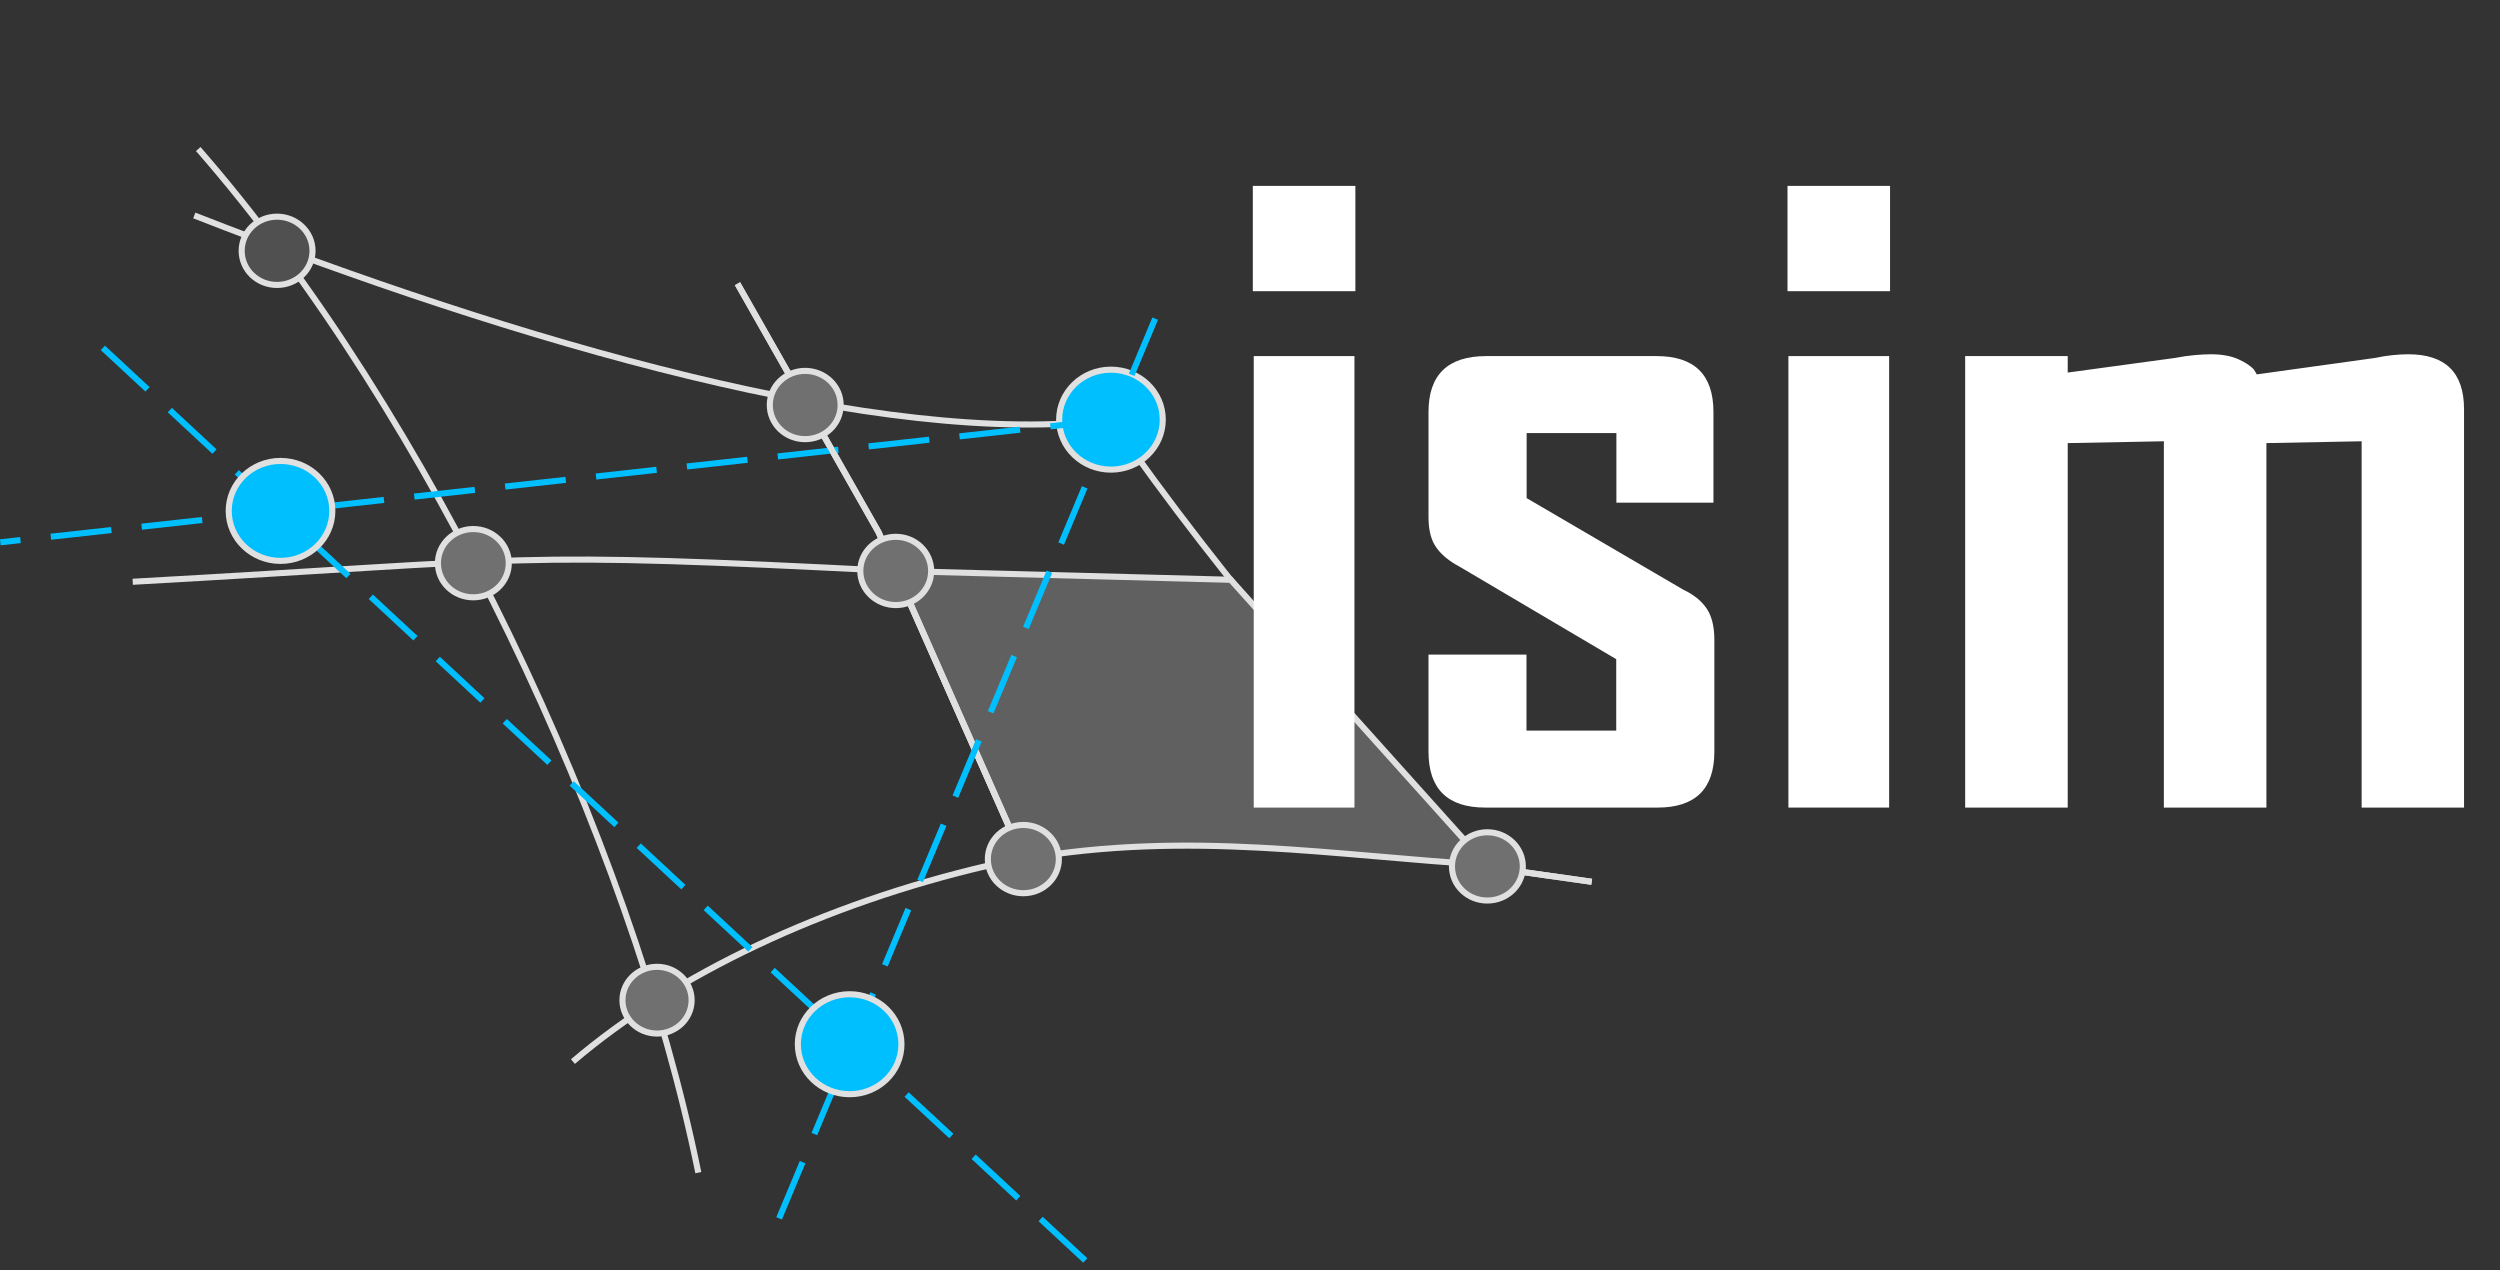 <?xml version="1.0" encoding="UTF-8"?>
<svg id="Layer_1" data-name="Layer 1" xmlns="http://www.w3.org/2000/svg" viewBox="0 0 164.07 83.36">
  <rect x="0" y="0" width="164.07" height="83.36" fill="#333333" stroke="none"/>
  <defs>
    <style>
      .cls-1 {
      fill: #505050;
      }

      .cls-1, .cls-2, .cls-3, .cls-4 {
      fill-rule: evenodd;
      }

      .cls-5 {
      stroke: #e0e0e0;
      }

      .cls-5, .cls-6 {
      fill: none;
      stroke-miterlimit: 22.93;
      stroke-width: .4px;
      }

      .cls-2 {
      fill: #00bfff;
      }

      .cls-7 {
      fill: #ffffff;
      }

      .cls-3 {
      fill: #707070;
      }

      .cls-6 {
      stroke: #00bfff;
      stroke-dasharray: 4 2;
      }

      .cls-4 {
      fill: #606060;
      }
    </style>
  </defs>
  <line class="cls-5" x1="104.46" y1="57.87" x2="95.92" y2="56.66"/>
  <path class="cls-5" d="M12.75,14.14c21.25,8.31,45.21,15.32,60.16,13.4,7.22,10.44,17.51,22.48,24.65,29.22-20.72-5.62-46.57,1.46-59.96,12.91M45.83,76.96C41.37,55.04,28.16,27.13,13.01,9.78"/>
  <path class="cls-5" d="M8.71,38.18c26.95-1.5,24.22-2.02,50.07-.7"/>
  <polyline class="cls-5" points="48.4 18.62 57.66 34.93 67.8 57.82"/>
  <path class="cls-3" d="M43.12,63.45c1.25,0,2.27.98,2.27,2.19s-1.02,2.19-2.27,2.19-2.27-.98-2.27-2.19,1.02-2.19,2.27-2.19Z"/>
  <path class="cls-5" d="M43.12,63.45c1.25,0,2.27.98,2.27,2.19s-1.02,2.19-2.27,2.19-2.27-.98-2.27-2.19,1.02-2.19,2.27-2.19Z"/>
  <path class="cls-4" d="M58.79,37.47l21.98.58,16.8,18.71c-9.97-.59-19.54-2.29-30.4-.38l-8.37-18.91Z"/>
  <path class="cls-5" d="M58.79,37.47l21.98.58,16.8,18.71c-9.97-.59-19.54-2.29-30.4-.38l-8.37-18.91Z"/>
  <path class="cls-2" d="M72.91,24.26c1.88,0,3.4,1.47,3.4,3.28s-1.52,3.28-3.4,3.28-3.4-1.47-3.4-3.28,1.52-3.28,3.4-3.28Z"/>
  <path class="cls-5" d="M72.91,24.26c1.88,0,3.4,1.47,3.4,3.28s-1.52,3.28-3.4,3.28-3.4-1.47-3.4-3.28,1.52-3.28,3.4-3.28Z"/>
  <path class="cls-1" d="M18.18,14.22c1.28,0,2.33,1,2.33,2.24s-1.04,2.24-2.33,2.24-2.32-1-2.32-2.24,1.04-2.24,2.32-2.24Z"/>
  <path class="cls-5" d="M18.18,14.22c1.28,0,2.33,1,2.33,2.24s-1.04,2.24-2.33,2.24-2.32-1-2.32-2.24,1.04-2.24,2.32-2.24Z"/>
  <line class="cls-6" x1="72.91" y1="27.54" x2=".02" y2="35.59"/>
  <path class="cls-3" d="M31.06,34.72c1.28,0,2.33,1,2.33,2.24s-1.04,2.24-2.33,2.24-2.32-1-2.32-2.24,1.04-2.24,2.32-2.24Z"/>
  <path class="cls-5" d="M31.06,34.72c1.28,0,2.33,1,2.33,2.24s-1.04,2.24-2.33,2.24-2.32-1-2.32-2.24,1.04-2.24,2.32-2.24Z"/>
  <g>
    <path class="cls-7" d="M82.22,19.11v-6.91h6.73v6.91h-6.73ZM82.28,53v-29.63h6.61v29.63h-6.61Z"/>
    <path class="cls-7" d="M108.78,53h-11.3c-2.48,0-3.73-1.22-3.73-3.67v-6.37h6.43v4.99h5.89v-4.69l-10.28-6.07c-.68-.36-1.19-.78-1.53-1.26-.34-.48-.51-1.14-.51-1.98v-6.91c0-2.44,1.26-3.67,3.79-3.67h11.18c2.48,0,3.73,1.22,3.73,3.67v5.95h-6.37v-4.57h-5.89v4.27l10.28,6.01c.68.32,1.19.73,1.53,1.23.34.5.51,1.19.51,2.07v7.33c0,2.44-1.24,3.67-3.73,3.67Z"/>
    <path class="cls-7" d="M117.31,19.11v-6.91h6.73v6.91h-6.73ZM117.37,53v-29.63h6.61v29.63h-6.61Z"/>
    <path class="cls-7" d="M154.99,53v-24.04l-6.25.12v23.92h-6.73v-24.04l-6.31.12v23.92h-6.73v-29.63h6.73v1.08l7.05-.96c.4-.08.81-.14,1.23-.18.42-.04.79-.06,1.12-.06.72,0,1.32.11,1.81.33.48.22.82.45,1.02.69l.18.3,7.77-1.08c.36-.08.73-.14,1.11-.18.38-.04.73-.06,1.05-.06,2.45,0,3.67,1.2,3.67,3.61v26.14h-6.73Z"/>
  </g>
  <line class="cls-5" x1="104.46" y1="57.87" x2="95.92" y2="56.66"/>
  <polyline class="cls-5" points="48.4 18.62 57.66 34.93 67.8 57.82"/>
  <path class="cls-6" d="M51.13,79.96l24.72-59.14M6.75,22.83l65,60.38"/>
  <path class="cls-3" d="M67.16,54.14c1.28,0,2.33,1,2.33,2.24s-1.04,2.24-2.33,2.24-2.33-1-2.33-2.24,1.04-2.24,2.33-2.24Z"/>
  <path class="cls-5" d="M67.16,54.14c1.28,0,2.33,1,2.33,2.24s-1.04,2.24-2.33,2.24-2.33-1-2.33-2.24,1.04-2.24,2.33-2.24Z"/>
  <path class="cls-3" d="M97.61,54.62c1.28,0,2.33,1,2.33,2.24s-1.04,2.24-2.33,2.24-2.32-1-2.32-2.24,1.04-2.24,2.32-2.24Z"/>
  <path class="cls-5" d="M97.61,54.62c1.28,0,2.33,1,2.33,2.24s-1.04,2.24-2.33,2.24-2.32-1-2.32-2.24,1.04-2.24,2.32-2.24Z"/>
  <path class="cls-3" d="M58.79,35.23c1.28,0,2.32,1,2.32,2.24s-1.04,2.24-2.32,2.24-2.33-1-2.33-2.24,1.04-2.24,2.33-2.24Z"/>
  <path class="cls-5" d="M58.79,35.23c1.28,0,2.32,1,2.32,2.24s-1.04,2.24-2.32,2.24-2.33-1-2.33-2.24,1.04-2.24,2.33-2.24Z"/>
  <path class="cls-3" d="M52.84,24.34c1.28,0,2.33,1,2.33,2.24s-1.04,2.24-2.33,2.24-2.32-1-2.32-2.24,1.04-2.24,2.32-2.24Z"/>
  <path class="cls-5" d="M52.84,24.34c1.28,0,2.33,1,2.33,2.24s-1.04,2.24-2.33,2.24-2.32-1-2.32-2.24,1.04-2.24,2.32-2.24Z"/>
  <path class="cls-2" d="M55.76,65.25c1.88,0,3.4,1.47,3.4,3.28s-1.52,3.28-3.4,3.28-3.4-1.47-3.4-3.28,1.52-3.28,3.4-3.28Z"/>
  <path class="cls-5" d="M55.76,65.25c1.88,0,3.4,1.47,3.4,3.28s-1.52,3.28-3.4,3.28-3.4-1.47-3.4-3.28,1.52-3.28,3.4-3.28Z"/>
  <path class="cls-2" d="M18.41,30.25c1.88,0,3.4,1.47,3.4,3.28s-1.52,3.28-3.4,3.28-3.4-1.47-3.4-3.28,1.52-3.28,3.4-3.28Z"/>
  <path class="cls-5" d="M18.41,30.25c1.88,0,3.4,1.47,3.4,3.28s-1.52,3.28-3.4,3.28-3.4-1.47-3.4-3.28,1.52-3.28,3.4-3.28Z"/>
</svg>